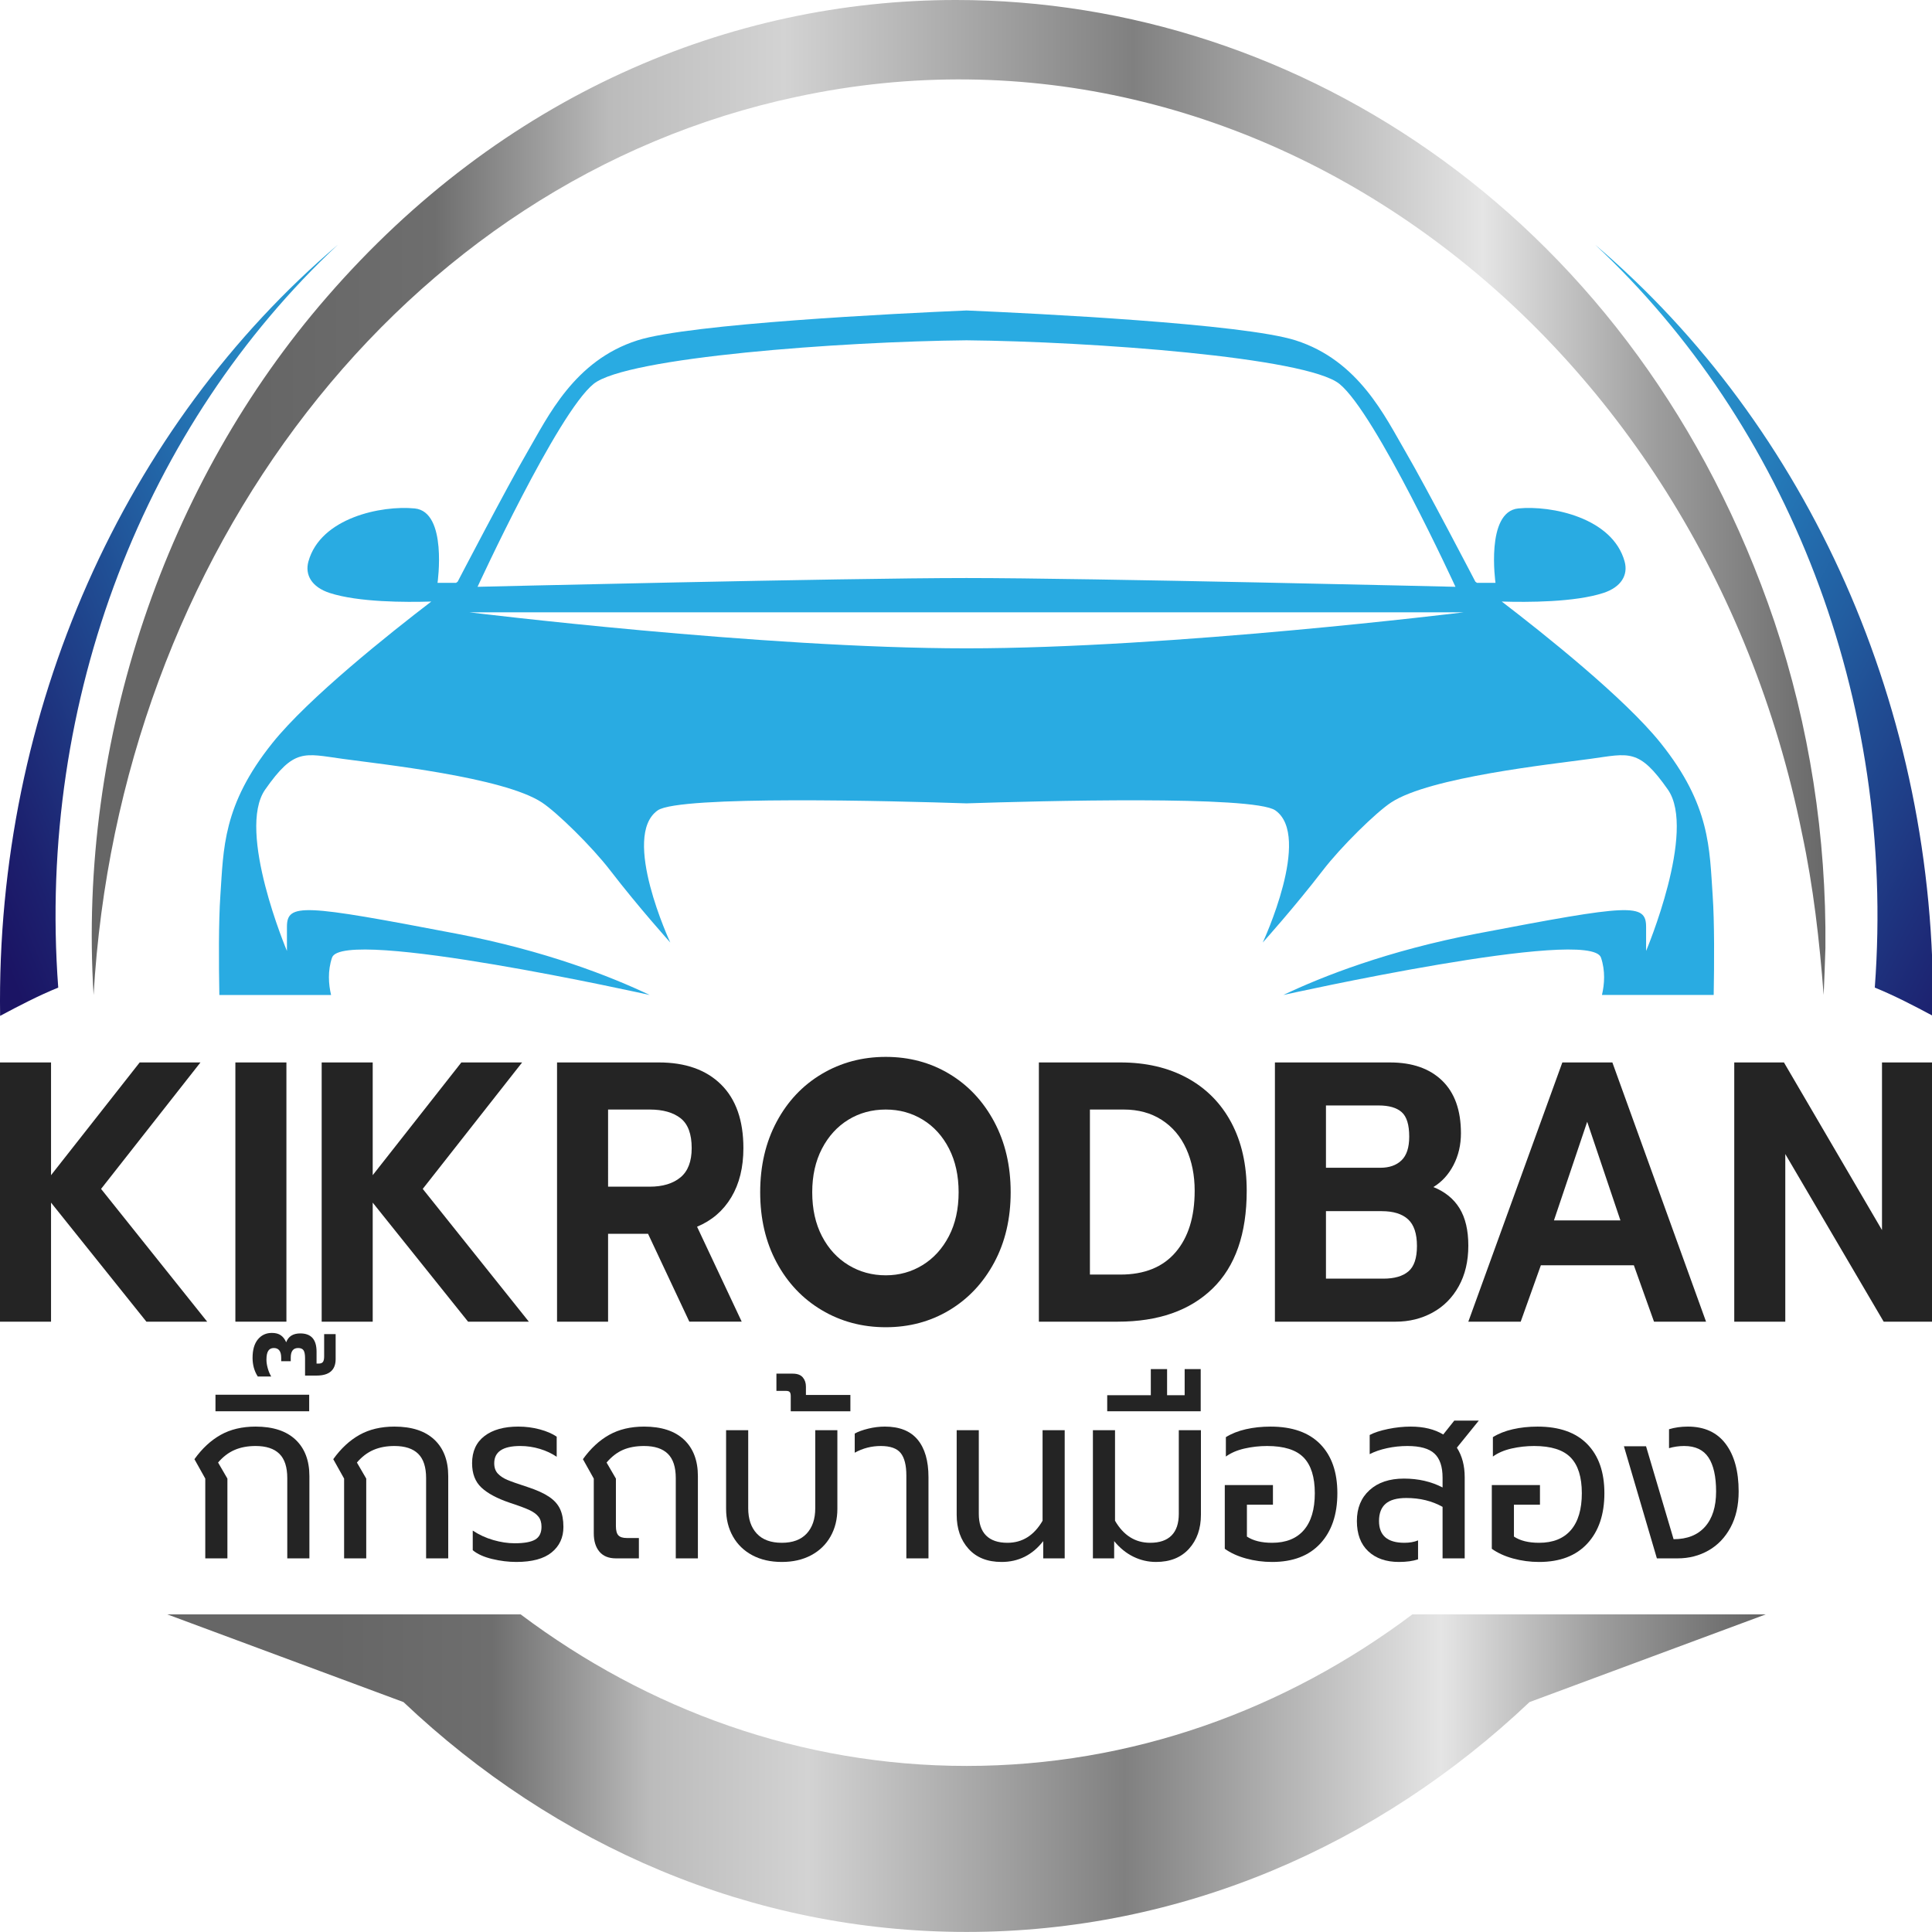 <?xml version="1.0" encoding="UTF-8" standalone="no"?>
<!-- Generator: Gravit.io -->

<svg
   style="isolation:isolate"
   viewBox="0 0 480 480"
   width="480pt"
   height="480pt"
   version="1.1"
   id="svg80"
   xmlns="http://www.w3.org/2000/svg"
   xmlns:svg="http://www.w3.org/2000/svg">
  <defs
     id="defs1">
    <clipPath
       id="_clipPath_sMg3FN6xqRjOU1JjivvFxh2GweWxDc1i">
      <rect
         width="1024"
         height="1024"
         id="rect1"
         x="0"
         y="0" />
    </clipPath>
  </defs>
  <g
     clip-path="url(#_clipPath_sMg3FN6xqRjOU1JjivvFxh2GweWxDc1i)"
     id="g80"
     transform="matrix(0.469,0,0,0.518,1.2166657e-5,-25.224)">
    <g
       id="g79">
      <g
         id="g16">
        <path
           d="m 116.904,736.896 c -5.211,2.64 -9.846,6.532 -13.904,11.663 v 0 l 5.744,9.308 v 38.264 h 11.722 v -38.264 l -4.943,-7.702 c 2.604,-2.756 5.518,-4.766 8.735,-6.031 v 0 c 3.217,-1.265 6.932,-1.896 11.146,-1.896 v 0 c 5.589,0 9.784,1.246 12.581,3.734 v 0 c 2.798,2.49 4.196,6.378 4.196,11.665 v 0 38.494 H 163.9 v -39.414 c 0,-7.506 -2.451,-13.348 -7.354,-17.526 v 0 c -4.904,-4.174 -11.95,-6.26 -21.142,-6.26 v 0 c -7.125,0 -13.292,1.321 -18.5,3.965 z"
           fill="#242424"
           id="path1" />
        <path
           d="m 114.146,725.576 h 49.64 v -7.928 h -49.64 z"
           fill="#242424"
           id="path2" />
        <path
           d="m 136.609,691.103 c -1.874,2.07 -2.814,5.019 -2.814,8.849 v 0 c 0,3.371 0.918,6.357 2.758,8.961 v 0 h 7.125 c -0.764,-1.148 -1.379,-2.469 -1.838,-3.962 v 0 c -0.459,-1.496 -0.691,-2.853 -0.691,-4.083 v 0 c 0,-1.988 0.328,-3.425 0.976,-4.305 v 0 c 0.652,-0.881 1.628,-1.324 2.932,-1.324 v 0 c 2.604,0 3.906,1.571 3.906,4.713 v 0 1.607 h 5.055 v -1.723 c 0,-3.064 1.307,-4.597 3.909,-4.597 v 0 c 1.377,0 2.337,0.366 2.872,1.093 v 0 c 0.536,0.729 0.804,2.011 0.804,3.848 v 0 8.274 h 6.089 c 6.743,0 10.112,-2.643 10.112,-7.929 v 0 -11.948 h -6.089 v 10.685 c 0,1.226 -0.21,2.107 -0.634,2.642 v 0 c -0.419,0.538 -1.204,0.806 -2.353,0.806 v 0 h -1.036 v -5.747 c 0,-5.821 -2.872,-8.732 -8.617,-8.732 v 0 c -3.827,0 -6.319,1.418 -7.468,4.249 v 0 c -0.689,-1.452 -1.628,-2.563 -2.816,-3.329 v 0 C 147.603,688.386 146.015,688 144.021,688 v 0 c -3.063,0 -5.533,1.036 -7.412,3.103 z"
           fill="#242424"
           id="path3" />
        <path
           d="m 190.445,736.896 c -5.21,2.64 -9.844,6.532 -13.904,11.663 v 0 l 5.745,9.308 v 38.264 h 11.723 v -38.264 l -4.942,-7.702 c 2.603,-2.756 5.515,-4.766 8.734,-6.031 v 0 c 3.215,-1.265 6.931,-1.896 11.144,-1.896 v 0 c 5.591,0 9.788,1.246 12.582,3.734 v 0 c 2.797,2.49 4.195,6.378 4.195,11.665 v 0 38.494 h 11.721 v -39.414 c 0,-7.506 -2.451,-13.348 -7.354,-17.526 v 0 c -4.905,-4.174 -11.95,-6.26 -21.144,-6.26 v 0 c -7.125,0 -13.293,1.321 -18.5,3.965 z"
           fill="#242424"
           id="path4" />
        <path
           d="m 256.631,737.469 c -4.366,3.029 -6.549,7.375 -6.549,13.043 v 0 c 0,4.98 1.645,8.868 4.941,11.663 v 0 c 3.292,2.798 8.312,5.227 15.052,7.296 v 0 c 4.673,1.381 8.102,2.529 10.285,3.449 v 0 c 2.183,0.918 3.809,1.99 4.884,3.217 v 0 c 1.072,1.226 1.608,2.833 1.608,4.827 v 0 c 0,2.911 -1.109,4.959 -3.333,6.147 v 0 c -2.221,1.188 -5.859,1.78 -10.914,1.78 v 0 c -3.603,0 -7.375,-0.517 -11.321,-1.55 v 0 c -3.945,-1.036 -7.565,-2.546 -10.857,-4.54 v 0 9.423 c 2.451,1.84 5.858,3.236 10.226,4.195 v 0 c 4.366,0.957 8.656,1.433 12.87,1.433 v 0 c 8.349,0 14.592,-1.531 18.731,-4.594 v 0 c 4.135,-3.063 6.203,-7.123 6.203,-12.18 v 0 c 0,-3.371 -0.573,-6.206 -1.722,-8.503 v 0 c -1.15,-2.301 -3.104,-4.292 -5.86,-5.976 v 0 c -2.76,-1.685 -6.592,-3.255 -11.493,-4.711 v 0 c -4.979,-1.456 -8.522,-2.585 -10.627,-3.391 v 0 c -2.11,-0.804 -3.793,-1.819 -5.057,-3.045 v 0 c -1.263,-1.223 -1.894,-2.872 -1.894,-4.94 v 0 c 0,-5.517 4.594,-8.274 13.788,-8.274 v 0 c 3.522,0 6.969,0.461 10.34,1.379 v 0 c 3.371,0.919 6.357,2.182 8.965,3.792 v 0 -9.651 c -2.376,-1.454 -5.385,-2.623 -9.023,-3.506 v 0 c -3.639,-0.88 -7.41,-1.321 -11.317,-1.321 v 0 c -7.582,0 -13.559,1.512 -17.926,4.538 z"
           fill="#242424"
           id="path5" />
        <path
           d="m 322.704,736.896 c -5.209,2.64 -9.844,6.532 -13.904,11.663 v 0 l 5.746,9.308 v 26.197 c 0,3.755 0.995,6.706 2.989,8.849 v 0 c 1.989,2.146 4.901,3.218 8.733,3.218 v 0 h 12.178 v -9.768 h -6.434 c -2.066,0 -3.545,-0.419 -4.422,-1.263 v 0 c -0.884,-0.843 -1.322,-2.338 -1.322,-4.483 v 0 -22.75 l -4.943,-7.702 c 2.681,-2.831 5.593,-4.862 8.733,-6.087 v 0 c 3.14,-1.225 6.857,-1.84 11.148,-1.84 v 0 c 5.59,0 9.784,1.246 12.581,3.734 v 0 c 2.797,2.49 4.197,6.378 4.197,11.665 v 0 38.494 h 11.718 v -39.414 c 0,-7.506 -2.451,-13.348 -7.354,-17.526 v 0 c -4.904,-4.174 -11.95,-6.26 -21.142,-6.26 v 0 c -7.126,0 -13.294,1.321 -18.502,3.965 z"
           fill="#242424"
           id="path6" />
        <path
           d="m 431.868,734.655 v 37.461 c 0,5.132 -1.514,9.172 -4.54,12.121 v 0 c -3.026,2.951 -7.412,4.423 -13.156,4.423 v 0 c -5.822,0 -10.249,-1.472 -13.273,-4.423 v 0 c -3.028,-2.949 -4.54,-6.989 -4.54,-12.121 v 0 -37.461 H 384.64 v 37.69 c 0,4.98 1.206,9.404 3.62,13.271 v 0 c 2.411,3.869 5.84,6.876 10.284,9.021 v 0 c 4.442,2.143 9.653,3.215 15.628,3.215 v 0 c 5.896,0 11.067,-1.072 15.511,-3.215 v 0 c 4.442,-2.145 7.871,-5.152 10.285,-9.021 v 0 c 2.413,-3.867 3.619,-8.291 3.619,-13.271 v 0 -37.69 z"
           fill="#242424"
           id="path7" />
        <path
           d="m 411.3,707.536 v 8.274 h 5.171 c 0.918,0 1.549,0.192 1.896,0.574 v 0 c 0.345,0.384 0.515,1.034 0.515,1.952 v 0 7.24 h 31.6 v -7.814 h -23.555 v -4.022 c 0,-1.761 -0.556,-3.236 -1.667,-4.422 v 0 c -1.109,-1.187 -2.889,-1.782 -5.344,-1.782 v 0 z"
           fill="#242424"
           id="path8" />
        <path
           d="m 459.961,733.907 c -2.949,0.651 -5.341,1.436 -7.182,2.356 v 0 9.192 c 4.291,-2.143 8.887,-3.217 13.79,-3.217 v 0 c 5.055,0 8.579,1.131 10.575,3.391 v 0 c 1.988,2.26 2.984,5.842 2.984,10.745 v 0 39.757 h 11.722 v -38.953 c 0,-7.817 -1.917,-13.809 -5.747,-17.987 v 0 c -3.831,-4.174 -9.615,-6.26 -17.349,-6.26 v 0 c -2.914,0 -5.844,0.327 -8.793,0.976 z"
           fill="#242424"
           id="path9" />
        <path
           d="m 552.289,734.655 v 43.436 c -4.52,7.049 -10.725,10.569 -18.613,10.569 v 0 c -4.98,0 -8.753,-1.165 -11.32,-3.503 v 0 c -2.567,-2.335 -3.848,-5.803 -3.848,-10.401 v 0 -40.101 H 506.79 v 40.564 c 0,6.662 2.085,12.102 6.26,16.315 v 0 c 4.174,4.214 10.016,6.318 17.524,6.318 v 0 c 8.963,0 16.317,-3.329 22.061,-9.996 v 0 8.275 h 11.377 v -61.476 z"
           fill="#242424"
           id="path10" />
        <path
           d="m 624.455,734.655 v 40.101 c 0,4.598 -1.283,8.066 -3.85,10.401 v 0 c -2.569,2.338 -6.339,3.503 -11.317,3.503 v 0 c -7.893,0 -14.097,-3.52 -18.616,-10.569 v 0 -43.436 h -11.719 v 61.476 h 11.26 v -8.275 c 2.987,3.296 6.376,5.786 10.17,7.471 v 0 c 3.79,1.682 7.794,2.525 12.006,2.525 v 0 c 7.429,0 13.254,-2.104 17.466,-6.318 v 0 c 4.213,-4.213 6.32,-9.653 6.32,-16.315 v 0 -40.564 z"
           fill="#242424"
           id="path11" />
        <path
           d="m 627.558,705.352 v 12.525 h -9.308 v -12.525 h -8.619 v 12.525 h -23.096 v 7.699 h 49.525 v -20.224 z"
           fill="#242424"
           id="path12" />
        <path
           d="m 659.96,734.196 c -4.06,0.843 -7.582,2.108 -10.571,3.791 v 0 9.308 c 2.681,-1.762 5.975,-3.047 9.882,-3.849 v 0 c 3.908,-0.805 7.889,-1.208 11.952,-1.208 v 0 c 8.961,0 15.415,1.84 19.361,5.516 v 0 c 3.944,3.677 5.919,9.385 5.919,17.121 v 0 c 0,7.738 -1.938,13.636 -5.802,17.696 v 0 c -3.87,4.062 -9.481,6.089 -16.837,6.089 v 0 c -5.591,0 -10.035,-0.994 -13.327,-2.986 v 0 -15.283 h 13.79 v -9.423 h -25.511 v 30.566 c 3.061,1.992 6.816,3.544 11.26,4.655 v 0 c 4.442,1.109 9.036,1.663 13.788,1.663 v 0 c 11.034,0 19.553,-2.945 25.568,-8.847 v 0 c 6.014,-5.896 9.021,-13.939 9.021,-24.13 v 0 c 0,-10.112 -3.028,-17.962 -9.077,-23.557 v 0 c -6.054,-5.591 -14.825,-8.387 -26.316,-8.387 v 0 c -4.673,0 -9.04,0.422 -13.1,1.265 z"
           fill="#242424"
           id="path13" />
        <path
           d="m 770.387,730.059 -5.858,6.663 c -4.596,-2.526 -10.341,-3.791 -17.238,-3.791 v 0 c -3.906,0 -7.91,0.385 -12.008,1.149 v 0 c -4.098,0.767 -7.335,1.722 -9.707,2.872 v 0 9.192 c 2.602,-1.223 5.668,-2.181 9.19,-2.87 v 0 c 3.524,-0.69 7.125,-1.036 10.803,-1.036 v 0 c 6.665,0 11.433,1.208 14.305,3.62 v 0 c 2.873,2.413 4.31,6.263 4.31,11.548 v 0 4.713 c -6.054,-2.835 -12.87,-4.252 -20.455,-4.252 v 0 c -7.659,0 -13.731,1.837 -18.211,5.514 v 0 c -4.482,3.678 -6.724,8.619 -6.724,14.824 v 0 c 0,6.283 2.012,11.128 6.035,14.536 v 0 c 4.02,3.41 9.438,5.111 16.259,5.111 v 0 c 3.981,0 7.352,-0.42 10.11,-1.261 v 0 -9.079 c -2.067,0.768 -4.482,1.148 -7.24,1.148 v 0 c -8.959,0 -13.441,-3.483 -13.441,-10.455 v 0 c 0,-3.677 1.165,-6.435 3.504,-8.275 v 0 c 2.334,-1.836 5.993,-2.756 10.974,-2.756 v 0 c 7.197,0 13.596,1.418 19.189,4.251 v 0 24.706 h 11.721 v -38.953 c 0,-5.516 -1.379,-10.228 -4.139,-14.135 v 0 l 11.607,-12.984 z"
           fill="#242424"
           id="path14" />
        <path
           d="m 801.412,734.196 c -4.058,0.843 -7.582,2.108 -10.571,3.791 v 0 9.308 c 2.681,-1.762 5.977,-3.047 9.882,-3.849 v 0 c 3.908,-0.805 7.89,-1.208 11.952,-1.208 v 0 c 8.963,0 15.414,1.84 19.36,5.516 v 0 c 3.945,3.677 5.919,9.385 5.919,17.121 v 0 c 0,7.738 -1.936,13.636 -5.801,17.696 v 0 c -3.871,4.062 -9.481,6.089 -16.837,6.089 v 0 c -5.592,0 -10.035,-0.994 -13.326,-2.986 v 0 -15.283 h 13.788 v -9.423 h -25.51 v 30.566 c 3.064,1.992 6.818,3.544 11.259,4.655 v 0 c 4.442,1.109 9.04,1.663 13.789,1.663 v 0 c 11.034,0 19.555,-2.945 25.568,-8.847 v 0 c 6.014,-5.896 9.021,-13.939 9.021,-24.13 v 0 c 0,-10.112 -3.028,-17.962 -9.077,-23.557 v 0 c -6.052,-5.591 -14.824,-8.387 -26.316,-8.387 v 0 c -4.672,0 -9.038,0.422 -13.1,1.265 z"
           fill="#242424"
           id="path15" />
        <path
           d="m 884.148,734.196 v 9.078 c 2.604,-0.69 5.285,-1.036 8.045,-1.036 v 0 c 5.896,0 10.186,1.84 12.87,5.516 v 0 c 2.679,3.677 4.02,9.117 4.02,16.317 v 0 c 0,7.279 -1.954,12.909 -5.862,16.893 v 0 c -3.905,3.983 -9.462,5.974 -16.658,5.974 v 0 l -14.594,-44.584 h -11.723 l 17.468,53.777 h 11.029 c 5.975,0 11.415,-1.265 16.32,-3.793 v 0 c 4.901,-2.527 8.789,-6.203 11.663,-11.03 v 0 c 2.872,-4.826 4.308,-10.571 4.308,-17.237 v 0 c 0,-9.728 -2.297,-17.352 -6.895,-22.866 v 0 c -4.596,-5.518 -11.261,-8.274 -19.994,-8.274 v 0 c -3.601,0 -6.934,0.422 -9.997,1.265 z"
           fill="#242424"
           id="path16" />
      </g>
      <g
         id="g25">
        <path
           d="m 73.995,558.274 -46.96,54.072 V 558.274 H 0 v 124.33 h 27.035 v -57.097 l 50.517,57.097 h 32.195 L 53.54,618.926 106.189,558.274 Z"
           fill="#242424"
           id="path17" />
        <path
           d="m 124.687,682.604 h 27.037 v -124.33 h -27.037 z"
           fill="#242424"
           id="path18" />
        <path
           d="m 244.394,558.274 -46.958,54.072 v -54.072 h -27.035 v 124.33 h 27.035 v -57.097 l 50.516,57.097 h 32.194 l -56.206,-63.678 52.649,-60.652 z"
           fill="#242424"
           id="path19" />
        <path
           d="m 295.087,558.274 v 124.33 h 27.037 V 640.45 h 21.165 l 21.878,42.154 h 27.749 l -23.655,-45.535 c 7.823,-2.962 13.874,-7.677 18.142,-14.141 v 0 c 4.267,-6.462 6.403,-14.317 6.403,-23.567 v 0 c 0,-13.28 -3.945,-23.45 -11.83,-30.505 v 0 c -7.886,-7.054 -18.883,-10.582 -32.994,-10.582 v 0 z m 27.037,22.587 h 22.057 c 6.993,0 12.45,1.396 16.362,4.18 v 0 c 3.915,2.787 5.87,7.561 5.87,14.32 v 0 c 0,6.402 -1.987,11.088 -5.957,14.052 v 0 c -3.974,2.963 -9.399,4.446 -16.275,4.446 v 0 h -22.057 z"
           fill="#242424"
           id="path20" />
        <path
           d="m 435.339,563.787 c -10.14,5.455 -18.117,13.103 -23.925,22.944 v 0 c -5.812,9.845 -8.716,21.107 -8.716,33.797 v 0 c 0,12.687 2.904,23.923 8.716,33.705 v 0 c 5.808,9.783 13.785,17.403 23.925,22.856 v 0 c 10.138,5.455 21.431,8.181 33.884,8.181 v 0 c 12.45,0 23.683,-2.726 33.706,-8.181 v 0 c 10.017,-5.453 17.932,-13.073 23.746,-22.856 v 0 c 5.807,-9.782 8.716,-21.018 8.716,-33.705 v 0 c 0,-12.69 -2.909,-23.952 -8.716,-33.797 v 0 c -5.814,-9.841 -13.729,-17.489 -23.746,-22.944 v 0 c -10.023,-5.453 -21.256,-8.181 -33.706,-8.181 v 0 c -12.453,0 -23.746,2.728 -33.884,8.181 z m 14.14,91.692 c -5.931,-3.263 -10.615,-7.885 -14.053,-13.874 v 0 c -3.439,-5.987 -5.157,-13.014 -5.157,-21.077 v 0 c 0,-7.943 1.718,-14.912 5.157,-20.901 v 0 c 3.438,-5.986 8.094,-10.61 13.964,-13.874 v 0 c 5.868,-3.258 12.477,-4.892 19.833,-4.892 v 0 c 7.23,0 13.785,1.634 19.653,4.892 v 0 c 5.87,3.264 10.494,7.888 13.874,13.874 v 0 c 3.378,5.989 5.069,12.958 5.069,20.901 v 0 c 0,8.063 -1.72,15.09 -5.158,21.077 v 0 c -3.44,5.989 -8.092,10.611 -13.962,13.874 v 0 c -5.87,3.261 -12.362,4.889 -19.476,4.889 v 0 c -7.235,0 -13.816,-1.628 -19.744,-4.889 z"
           fill="#242424"
           id="path21" />
        <path
           d="m 550.332,558.274 v 124.33 h 41.799 c 21.46,0 38.211,-5.306 50.249,-15.919 v 0 c 12.034,-10.61 18.053,-26.235 18.053,-46.871 v 0 c 0,-12.567 -2.728,-23.478 -8.181,-32.728 v 0 c -5.455,-9.248 -13.226,-16.362 -23.301,-21.344 v 0 c -10.083,-4.979 -21.879,-7.468 -35.395,-7.468 v 0 z m 27.037,22.587 h 17.963 c 7.707,0 14.409,1.664 20.1,4.981 v 0 c 5.691,3.322 10.018,7.947 12.984,13.874 v 0 c 2.963,5.932 4.447,12.63 4.447,20.098 v 0 c 0,12.573 -3.38,22.413 -10.14,29.529 v 0 c -6.756,7.114 -16.481,10.671 -29.167,10.671 v 0 h -16.187 z"
           fill="#242424"
           id="path22" />
        <path
           d="m 675.374,558.274 v 124.33 h 64.033 c 7.114,0 13.606,-1.451 19.476,-4.358 v 0 c 5.872,-2.905 10.496,-7.116 13.874,-12.629 v 0 c 3.38,-5.514 5.07,-12.006 5.07,-19.477 v 0 c 0,-7.349 -1.542,-13.31 -4.626,-17.876 v 0 c -3.082,-4.561 -7.708,-7.973 -13.873,-10.226 v 0 c 4.505,-2.492 8.064,-6.019 10.673,-10.586 v 0 c 2.607,-4.562 3.913,-9.632 3.913,-15.207 v 0 c 0,-11.027 -3.321,-19.446 -9.962,-25.257 v 0 c -6.64,-5.81 -15.831,-8.714 -27.567,-8.714 v 0 z m 27.037,20.631 h 27.923 c 5.453,0 9.518,1.069 12.187,3.201 v 0 c 2.667,2.136 4,6.049 4,11.74 v 0 c 0,5.22 -1.363,9.012 -4.089,11.383 v 0 c -2.732,2.374 -6.464,3.559 -11.206,3.559 v 0 h -28.815 z m 0,50.695 h 29.525 c 6.164,0 10.82,1.304 13.963,3.913 v 0 c 3.14,2.609 4.714,6.878 4.714,12.805 v 0 c 0,5.811 -1.512,9.871 -4.537,12.184 v 0 c -3.022,2.311 -7.443,3.467 -13.25,3.467 v 0 h -30.415 z"
           fill="#242424"
           id="path23" />
        <path
           d="m 827.632,558.274 -49.804,124.33 h 27.745 l 10.673,-27.037 h 49.271 l 10.672,27.037 h 27.568 l -49.625,-124.33 z m 13.162,28.457 17.609,47.315 h -35.218 z"
           fill="#242424"
           id="path24" />
        <path
           d="m 996.963,558.274 v 80.394 l -51.939,-80.394 h -26.322 v 124.33 h 27.033 v -80.398 l 52.118,80.398 H 1024 v -124.33 z"
           fill="#242424"
           id="path25" />
      </g>
      <linearGradient
         id="_lgradient_5"
         x1="-4.769571e-07"
         y1="0.5"
         x2="1"
         y2="0.5"
         gradientTransform="matrix(846.801,0,0,152.316,88.6,822.992)"
         gradientUnits="userSpaceOnUse">
        <stop
           offset="0%"
           stop-opacity="1"
           style="stop-color:rgb(102,102,102)"
           id="stop25" />
        <stop
           offset="10%"
           stop-opacity="1"
           style="stop-color:rgb(102,102,102)"
           id="stop26" />
        <stop
           offset="20%"
           stop-opacity="1"
           style="stop-color:rgb(110,110,110)"
           id="stop27" />
        <stop
           offset="30%"
           stop-opacity="1"
           style="stop-color:rgb(187,187,187)"
           id="stop28" />
        <stop
           offset="40%"
           stop-opacity="1"
           style="stop-color:rgb(211,211,211)"
           id="stop29" />
        <stop
           offset="50%"
           stop-opacity="1"
           style="stop-color:rgb(170,170,170)"
           id="stop30" />
        <stop
           offset="60%"
           stop-opacity="1"
           style="stop-color:rgb(128,128,128)"
           id="stop31" />
        <stop
           offset="70%"
           stop-opacity="1"
           style="stop-color:rgb(179,179,179)"
           id="stop32" />
        <stop
           offset="80%"
           stop-opacity="1"
           style="stop-color:rgb(229,229,229)"
           id="stop33" />
        <stop
           offset="90%"
           stop-opacity="1"
           style="stop-color:rgb(157,157,157)"
           id="stop34" />
        <stop
           offset="100%"
           stop-opacity="1"
           style="stop-color:rgb(102,102,102)"
           id="stop35" />
      </linearGradient>
      <path
         d="m 748.198,822.992 c -67.374,45.803 -148.594,72.694 -236.203,72.694 v 0 c -87.61,0 -168.825,-26.891 -236.193,-72.694 v 0 H 88.6 l 125.147,42.071 c 80.154,68.704 184.282,110.244 298.248,110.244 v 0 c 113.968,0 218.09,-41.54 298.244,-110.244 v 0 l 125.162,-42.071 z"
         fill="url(#_lgradient_5)"
         id="path35"
         style="fill:url(#_lgradient_5)" />
      <linearGradient
         id="_lgradient_6"
         x1="0.5"
         y1="-0.1"
         x2="1.716"
         y2="1.9852086e+16"
         gradientTransform="matrix(792.047,0,0,328.309,115.977,197.606)"
         gradientUnits="userSpaceOnUse">
        <stop
           offset="0%"
           stop-opacity="1"
           style="stop-color:rgb(41,171,226)"
           id="stop36" />
        <stop
           offset="10%"
           stop-opacity="1"
           style="stop-color:rgb(40,156,213)"
           id="stop37" />
        <stop
           offset="20%"
           stop-opacity="1"
           style="stop-color:rgb(38,140,200)"
           id="stop38" />
        <stop
           offset="30%"
           stop-opacity="1"
           style="stop-color:rgb(37,125,187)"
           id="stop39" />
        <stop
           offset="40%"
           stop-opacity="1"
           style="stop-color:rgb(35,109,174)"
           id="stop40" />
        <stop
           offset="50%"
           stop-opacity="1"
           style="stop-color:rgb(34,94,161)"
           id="stop41" />
        <stop
           offset="60%"
           stop-opacity="1"
           style="stop-color:rgb(32,78,148)"
           id="stop42" />
        <stop
           offset="70%"
           stop-opacity="1"
           style="stop-color:rgb(31,63,136)"
           id="stop43" />
        <stop
           offset="80%"
           stop-opacity="1"
           style="stop-color:rgb(30,47,123)"
           id="stop44" />
        <stop
           offset="90%"
           stop-opacity="1"
           style="stop-color:rgb(28,32,110)"
           id="stop45" />
        <stop
           offset="100%"
           stop-opacity="1"
           style="stop-color:rgb(27,20,100)"
           id="stop46" />
      </linearGradient>
      <path
         d="m 337.721,211.932 c -33.561,9.668 -47.496,36.684 -58.304,53.464 v 0 c -10.809,16.781 -36.972,62.288 -36.972,62.288 v 0 c 0,0 -0.292,0.198 -0.853,0.567 v 0 h -9.816 c 0,0 5.404,-34.124 -12.082,-35.692 v 0 c -17.492,-1.567 -49.914,4.412 -56.318,25.458 v 0 c -1.943,6.404 1.735,12.262 11.237,15.072 v 0 c 15.22,4.489 40.236,4.503 53.855,4.12 v 0 c -22.212,15.402 -65.008,46.227 -84.144,67.832 v 0 c -26.45,29.861 -25.884,50.744 -27.589,73.153 v 0 c -0.969,12.716 -0.839,32.762 -0.539,47.72 v 0 h 59.188 c -1.354,-5.204 -1.859,-11.559 0.505,-17.916 v 0 c 5.545,-14.933 168.267,17.916 168.267,17.916 v 0 c -20.565,-8.862 -55.132,-21.217 -102.564,-29.437 v 0 c -81.27,-14.074 -89.591,-14.719 -89.591,-3.194 v 0 11.515 c 0,0 -26.874,-57.592 -11.516,-77.427 v 0 c 15.355,-19.842 20.48,-17.282 40.951,-14.724 v 0 c 20.478,2.565 85.109,8.747 105.587,20.904 v 0 c 8.075,4.798 26.513,21.158 36.259,32.639 v 0 c 14.983,17.64 31.786,34.552 31.786,34.552 v 0 c 0,0 -26.235,-50.976 -6.652,-63.373 v 0 c 11.467,-7.257 125.522,-4.496 163.584,-3.362 v 0 c 38.064,-1.134 152.116,-3.895 163.583,3.362 v 0 c 19.584,12.397 -6.648,63.373 -6.648,63.373 v 0 c 0,0 16.8,-16.912 31.783,-34.552 v 0 c 9.746,-11.481 28.183,-27.841 36.259,-32.639 v 0 c 20.478,-12.157 85.109,-18.339 105.589,-20.904 v 0 c 20.469,-2.558 25.596,-5.118 40.95,14.724 v 0 C 898.875,447.206 872,504.798 872,504.798 v 0 -11.515 c 0,-11.525 -8.32,-10.88 -89.591,3.194 v 0 c -47.437,8.218 -82.004,20.575 -102.569,29.437 v 0 c 0,0 162.723,-32.849 168.268,-17.916 v 0 c 2.36,6.357 1.858,12.712 0.505,17.916 v 0 h 59.194 c 0.297,-14.953 0.427,-34.998 -0.542,-47.72 v 0 c -1.707,-22.409 -1.141,-43.292 -27.589,-73.153 v 0 c -19.136,-21.605 -61.93,-52.43 -84.145,-67.832 v 0 c 13.62,0.383 38.637,0.369 53.858,-4.12 v 0 c 9.501,-2.81 13.179,-8.668 11.235,-15.072 v 0 c -6.404,-21.046 -38.825,-27.025 -56.318,-25.458 v 0 c -17.485,1.568 -12.081,35.692 -12.081,35.692 v 0 h -9.816 c -0.559,-0.369 -0.854,-0.567 -0.854,-0.567 v 0 c 0,0 -26.162,-45.507 -36.97,-62.288 v 0 C 733.774,248.616 719.84,221.6 686.282,211.932 v 0 C 658.516,203.933 549,199.046 512,197.606 v 0 c -37,1.44 -146.517,6.327 -174.279,14.326 z M 314.43,232.837 C 331.91,220.022 445.985,212.505 512,211.911 v 0 c 66.015,0.594 180.09,8.111 197.57,20.926 v 0 c 19.193,14.074 61.449,97.308 61.449,97.308 v 0 c 0,0 -194.255,-4.214 -259.019,-4.214 v 0 c -64.764,0 -259.019,4.214 -259.019,4.214 v 0 c 0,0 42.257,-83.234 61.449,-97.308 z m -65.754,109.542 h 526.647 c 0,0 -154.858,17.277 -263.323,17.277 v 0 c -108.466,0 -263.324,-17.277 -263.324,-17.277 z"
         fill="url(#_lgradient_6)"
         id="path46"
         style="fill:url(#_lgradient_6)" />
      <linearGradient
         id="_lgradient_7"
         x1="5.4508382e-07"
         y1="0.5"
         x2="1"
         y2="0.5"
         gradientTransform="matrix(918.416,0,0,477.222,48.601,48.693)"
         gradientUnits="userSpaceOnUse">
        <stop
           offset="0%"
           stop-opacity="1"
           style="stop-color:rgb(102,102,102)"
           id="stop47" />
        <stop
           offset="10%"
           stop-opacity="1"
           style="stop-color:rgb(102,102,102)"
           id="stop48" />
        <stop
           offset="20%"
           stop-opacity="1"
           style="stop-color:rgb(110,110,110)"
           id="stop49" />
        <stop
           offset="30%"
           stop-opacity="1"
           style="stop-color:rgb(187,187,187)"
           id="stop50" />
        <stop
           offset="40%"
           stop-opacity="1"
           style="stop-color:rgb(211,211,211)"
           id="stop51" />
        <stop
           offset="50%"
           stop-opacity="1"
           style="stop-color:rgb(170,170,170)"
           id="stop52" />
        <stop
           offset="60%"
           stop-opacity="1"
           style="stop-color:rgb(128,128,128)"
           id="stop53" />
        <stop
           offset="70%"
           stop-opacity="1"
           style="stop-color:rgb(179,179,179)"
           id="stop54" />
        <stop
           offset="80%"
           stop-opacity="1"
           style="stop-color:rgb(229,229,229)"
           id="stop55" />
        <stop
           offset="90%"
           stop-opacity="1"
           style="stop-color:rgb(157,157,157)"
           id="stop56" />
        <stop
           offset="100%"
           stop-opacity="1"
           style="stop-color:rgb(102,102,102)"
           id="stop57" />
      </linearGradient>
      <path
         d="M 173.113,191.208 C 87.862,279.988 41.118,403.236 49.581,525.914 v 0 C 62.977,314.877 213.148,135.27 422.101,95.113 v 0 C 665.658,47.719 900.754,207.414 954.579,448.384 v 0 c 6.01,25.46 9.272,51.457 11.48,77.53 v 0 c 0.358,-7.496 0.677,-15.016 0.932,-22.56 v 0 c 0.57,-53.262 -8.442,-106.335 -27.012,-156.445 v 0 C 868.143,154.79 688.81,48.684 506.402,48.693 v 0 C 386.811,48.698 265.886,94.315 173.113,191.208 Z"
         fill="url(#_lgradient_7)"
         id="path57"
         style="fill:url(#_lgradient_7)" />
      <linearGradient
         id="_lgradient_8"
         x1="0.174"
         y1="-0.022"
         x2="1.116"
         y2="1.117"
         gradientTransform="matrix(178.966,0,0,369.852,845.033,166.09)"
         gradientUnits="userSpaceOnUse">
        <stop
           offset="0%"
           stop-opacity="1"
           style="stop-color:rgb(41,171,226)"
           id="stop58" />
        <stop
           offset="10%"
           stop-opacity="1"
           style="stop-color:rgb(40,156,213)"
           id="stop59" />
        <stop
           offset="20%"
           stop-opacity="1"
           style="stop-color:rgb(38,140,200)"
           id="stop60" />
        <stop
           offset="30%"
           stop-opacity="1"
           style="stop-color:rgb(37,125,187)"
           id="stop61" />
        <stop
           offset="40%"
           stop-opacity="1"
           style="stop-color:rgb(35,109,174)"
           id="stop62" />
        <stop
           offset="50%"
           stop-opacity="1"
           style="stop-color:rgb(34,94,161)"
           id="stop63" />
        <stop
           offset="60%"
           stop-opacity="1"
           style="stop-color:rgb(32,78,148)"
           id="stop64" />
        <stop
           offset="70%"
           stop-opacity="1"
           style="stop-color:rgb(31,63,136)"
           id="stop65" />
        <stop
           offset="80%"
           stop-opacity="1"
           style="stop-color:rgb(30,47,123)"
           id="stop66" />
        <stop
           offset="90%"
           stop-opacity="1"
           style="stop-color:rgb(28,32,110)"
           id="stop67" />
        <stop
           offset="100%"
           stop-opacity="1"
           style="stop-color:rgb(27,20,100)"
           id="stop68" />
      </linearGradient>
      <path
         d="m 993.15,522.375 c 10.391,3.823 20.854,8.745 30.79,13.567 v 0 C 1026.288,389.043 957.594,252.794 845.033,166.09 v 0 c 101.372,85.71 159.556,217.304 148.117,356.285 z"
         fill="url(#_lgradient_8)"
         id="path68"
         style="fill:url(#_lgradient_8)" />
      <linearGradient
         id="_lgradient_9"
         x1="1.02"
         y1="-0.045"
         x2="-0.007"
         y2="0.908"
         gradientTransform="matrix(178.966,0,0,369.852,0,166.09)"
         gradientUnits="userSpaceOnUse">
        <stop
           offset="0%"
           stop-opacity="1"
           style="stop-color:rgb(41,171,226)"
           id="stop69" />
        <stop
           offset="10%"
           stop-opacity="1"
           style="stop-color:rgb(40,156,213)"
           id="stop70" />
        <stop
           offset="20%"
           stop-opacity="1"
           style="stop-color:rgb(38,140,200)"
           id="stop71" />
        <stop
           offset="30%"
           stop-opacity="1"
           style="stop-color:rgb(37,125,187)"
           id="stop72" />
        <stop
           offset="40%"
           stop-opacity="1"
           style="stop-color:rgb(35,109,174)"
           id="stop73" />
        <stop
           offset="50%"
           stop-opacity="1"
           style="stop-color:rgb(34,94,161)"
           id="stop74" />
        <stop
           offset="60%"
           stop-opacity="1"
           style="stop-color:rgb(32,78,148)"
           id="stop75" />
        <stop
           offset="70%"
           stop-opacity="1"
           style="stop-color:rgb(31,63,136)"
           id="stop76" />
        <stop
           offset="80%"
           stop-opacity="1"
           style="stop-color:rgb(30,47,123)"
           id="stop77" />
        <stop
           offset="90%"
           stop-opacity="1"
           style="stop-color:rgb(28,32,110)"
           id="stop78" />
        <stop
           offset="100%"
           stop-opacity="1"
           style="stop-color:rgb(27,20,100)"
           id="stop79" />
      </linearGradient>
      <path
         d="m 0.058,535.942 c 9.941,-4.822 20.401,-9.744 30.792,-13.567 v 0 C 19.412,383.394 77.596,251.8 178.966,166.09 v 0 C 66.404,252.794 -2.288,389.043 0.058,535.942 Z"
         fill="url(#_lgradient_9)"
         id="path79"
         style="fill:url(#_lgradient_9)" />
    </g>
  </g>
</svg>
